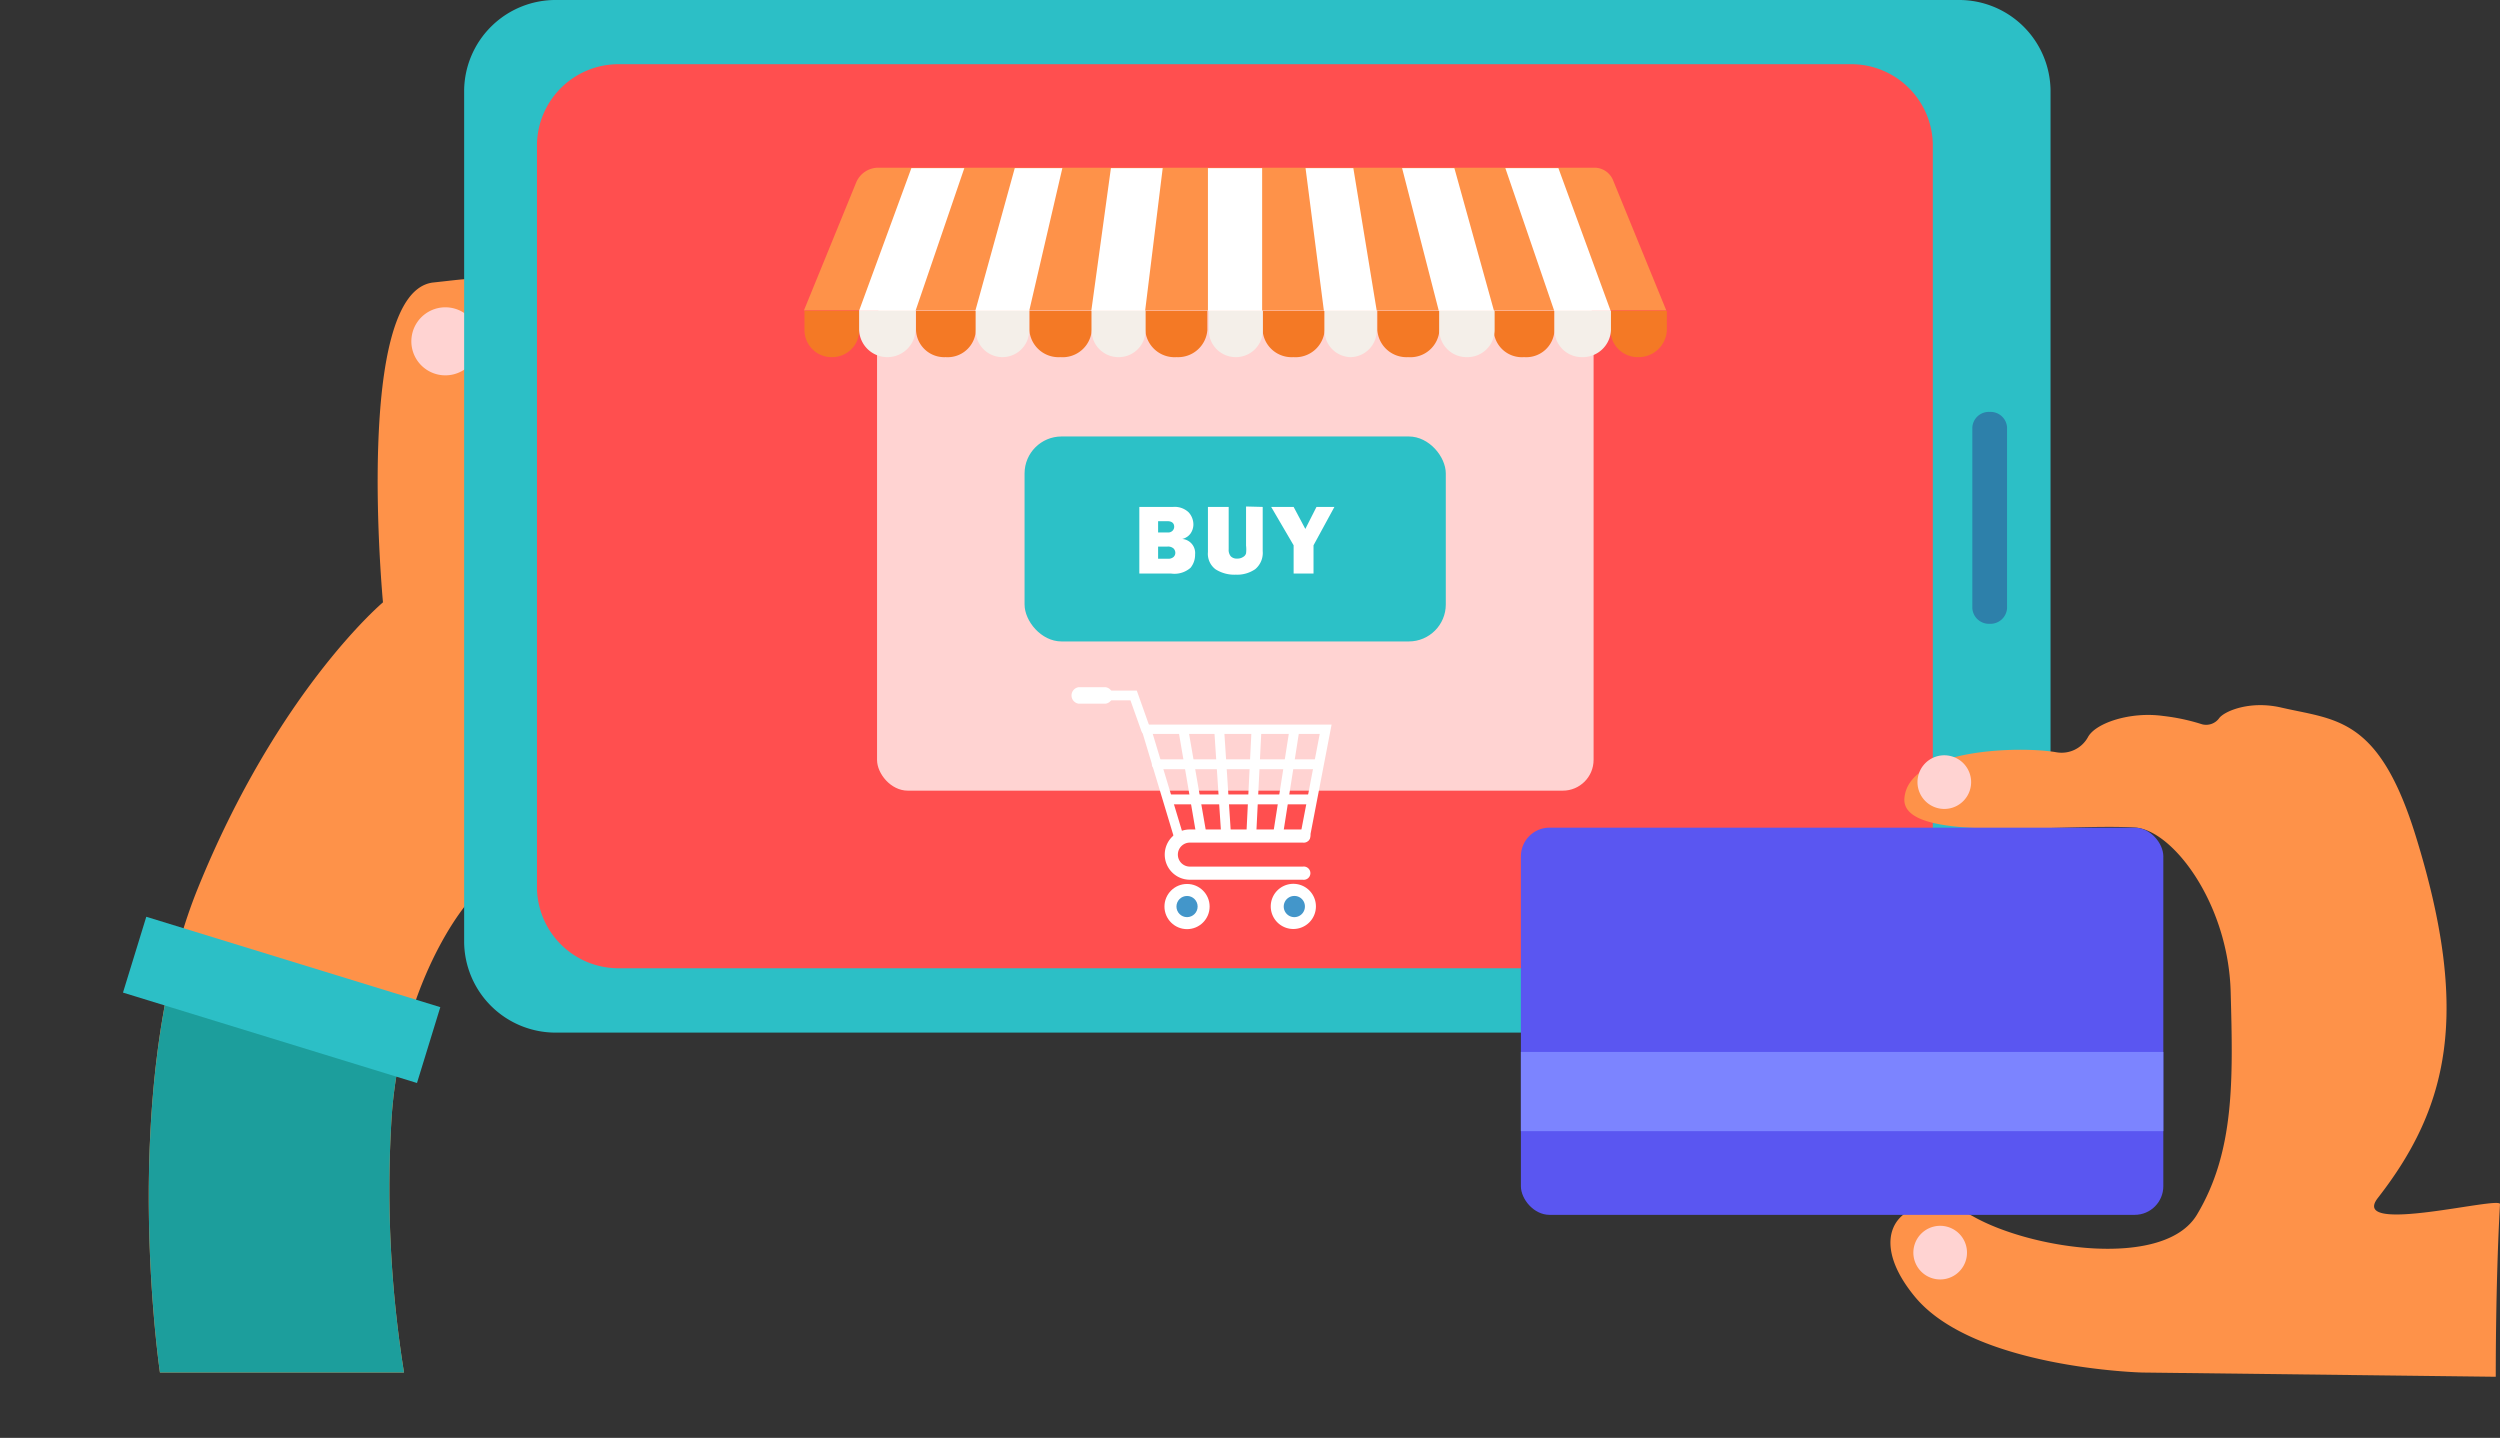 <svg id="Layer_1" data-name="Layer 1" xmlns="http://www.w3.org/2000/svg" xmlns:xlink="http://www.w3.org/1999/xlink" viewBox="0 0 177.1 101.86"><rect x="0" y="0" width="177.1" height="101.86" fill="#333333" stroke="none"/><defs><style>.cls-1{fill:none;}.cls-2{fill:#fe9249;}.cls-3{fill:#ffd3d2;}.cls-4{fill:#2cbfc6;}.cls-5{fill:#ff4f4f;}.cls-6{fill:#2cc1c7;}.cls-7{fill:#fff;}.cls-8{fill:#f47925;}.cls-9{fill:#f4efe9;}.cls-10{clip-path:url(#clip-path);}.cls-11{fill:#4396ca;}.cls-12{fill:#2d80aa;}.cls-13{fill:#5a56f1;}.cls-14{fill:#7c84ff;}.cls-15{clip-path:url(#clip-path-2);}.cls-16{fill:#1c9e9c;}</style><clipPath id="clip-path" transform="translate(-689.47 -325.23)"><path class="cls-1" d="M803.89,338.4a2,2,0,0,0-1.87-1.26H750.55l-4.13,10.11h61.09Z"/></clipPath><clipPath id="clip-path-2" transform="translate(-689.47 -325.23)"><path class="cls-1" d="M700.8,422.46s-3-20.27,2.68-34.29S716.6,367.9,716.6,367.9s-2.09-22.06,3.58-22.66,5.66-1.19,5.66,8.95,3.28,32.49.3,32.49-8.35,8.05-8.94,17.89a82,82,0,0,0,.89,17.89Z"/></clipPath></defs><path class="cls-2" d="M700.8,422.46s-3-20.27,2.68-34.29S716.6,367.9,716.6,367.9s-2.09-22.06,3.58-22.66,5.66-1.19,5.66,8.95,3.28,32.49.3,32.49-8.35,8.05-8.94,17.89a82,82,0,0,0,.89,17.89Z" transform="translate(-689.47 -325.23)"/><path class="cls-3" d="M723.4,349.79a2.41,2.41,0,1,1-2-2.76A2.41,2.41,0,0,1,723.4,349.79Z" transform="translate(-689.47 -325.23)"/><path class="cls-4" d="M828.16,398.38H728.92a6.48,6.48,0,0,1-6.57-6.39V331.61a6.48,6.48,0,0,1,6.57-6.38h99.24a6.48,6.48,0,0,1,6.57,6.38V392A6.48,6.48,0,0,1,828.16,398.38Z" transform="translate(-689.47 -325.23)"/><path class="cls-5" d="M820.45,393.82h-87a5.78,5.78,0,0,1-5.94-5.59V335.38a5.78,5.78,0,0,1,5.94-5.6h87a5.78,5.78,0,0,1,5.94,5.6v52.85A5.78,5.78,0,0,1,820.45,393.82Z" transform="translate(-689.47 -325.23)"/><rect class="cls-3" x="62.13" y="20.46" width="50.76" height="35.55" rx="2.18"/><rect class="cls-6" x="72.58" y="30.92" width="29.84" height="14.52" rx="2.62"/><path class="cls-7" d="M770.18,365.86v-4.72h2.4a1.43,1.43,0,0,1,1.09.38,1.28,1.28,0,0,1,.34.86,1.13,1.13,0,0,1-.2.64,1,1,0,0,1-.59.39,1,1,0,0,1,.91,1.1,1.45,1.45,0,0,1-.32.94,1.72,1.72,0,0,1-1.38.41Zm1.33-2.91h.67a.43.43,0,0,0,.36-.13.4.4,0,0,0,.11-.27c0-.26-.17-.4-.49-.4h-.65Zm0,1.86h.71a.53.53,0,0,0,.39-.13.4.4,0,0,0,.12-.29.44.44,0,0,0-.12-.3.58.58,0,0,0-.44-.14h-.66Z" transform="translate(-689.47 -325.23)"/><path class="cls-7" d="M778.92,361.14v3.13a1.5,1.5,0,0,1-.53,1.28,2.26,2.26,0,0,1-1.38.39,2.47,2.47,0,0,1-1.43-.38,1.37,1.37,0,0,1-.54-1.22v-3.2h1.47v3a.7.7,0,0,0,.15.5.58.58,0,0,0,.45.16.71.71,0,0,0,.43-.12.42.42,0,0,0,.2-.25,2.28,2.28,0,0,0,0-.55v-2.77Z" transform="translate(-689.47 -325.23)"/><path class="cls-7" d="M784,361.14l-1.48,2.72v2h-1.41v-2l-1.59-2.72h1.59l.83,1.56.79-1.56Z" transform="translate(-689.47 -325.23)"/><path class="cls-2" d="M803.74,338a1.42,1.42,0,0,0-1.31-.89H751.69a1.7,1.7,0,0,0-1.57,1.05l-3.7,9.06h61.09Z" transform="translate(-689.47 -325.23)"/><path class="cls-8" d="M748.38,350.53h0a1.92,1.92,0,0,1-1.92-1.92v-1.36h3.88v1.36A1.92,1.92,0,0,1,748.38,350.53Z" transform="translate(-689.47 -325.23)"/><path class="cls-8" d="M756.46,350.53h0a2,2,0,0,1-2.1-1.92v-1.36h4.24v1.36A2,2,0,0,1,756.46,350.53Z" transform="translate(-689.47 -325.23)"/><path class="cls-8" d="M764.58,350.53h0a2.07,2.07,0,0,1-2.19-1.92v-1.36h4.42v1.36A2.07,2.07,0,0,1,764.58,350.53Z" transform="translate(-689.47 -325.23)"/><path class="cls-8" d="M772.82,350.53h0a2.08,2.08,0,0,1-2.22-1.92v-1.36H775v1.36A2.08,2.08,0,0,1,772.82,350.53Z" transform="translate(-689.47 -325.23)"/><path class="cls-8" d="M781.09,350.53h0a2.06,2.06,0,0,1-2.18-1.92v-1.36h4.4v1.36A2.07,2.07,0,0,1,781.09,350.53Z" transform="translate(-689.47 -325.23)"/><path class="cls-8" d="M789.22,350.53h0a2.07,2.07,0,0,1-2.18-1.92v-1.36h4.4v1.36A2.06,2.06,0,0,1,789.22,350.53Z" transform="translate(-689.47 -325.23)"/><path class="cls-8" d="M797.46,350.53h-.05a2,2,0,0,1-2.13-1.92v-1.36h4.31v1.36A2,2,0,0,1,797.46,350.53Z" transform="translate(-689.47 -325.23)"/><path class="cls-8" d="M805.55,350.53h0a1.94,1.94,0,0,1-2-1.92v-1.36h4v1.36A2,2,0,0,1,805.55,350.53Z" transform="translate(-689.47 -325.23)"/><path class="cls-9" d="M752.33,350.53h0a2,2,0,0,1-2-1.92v-1.36h4v1.36A2,2,0,0,1,752.33,350.53Z" transform="translate(-689.47 -325.23)"/><path class="cls-9" d="M760.47,350.53h0a1.9,1.9,0,0,1-1.88-1.92v-1.36h3.79v1.36A1.9,1.9,0,0,1,760.47,350.53Z" transform="translate(-689.47 -325.23)"/><path class="cls-9" d="M768.69,350.53h0a1.9,1.9,0,0,1-1.89-1.92v-1.36h3.82v1.36A1.9,1.9,0,0,1,768.69,350.53Z" transform="translate(-689.47 -325.23)"/><path class="cls-9" d="M777,350.53h0a1.91,1.91,0,0,1-1.9-1.92v-1.36h3.83v1.36A1.91,1.91,0,0,1,777,350.53Z" transform="translate(-689.47 -325.23)"/><path class="cls-9" d="M785.15,350.53h0a1.89,1.89,0,0,1-1.85-1.92v-1.36H787v1.36A1.89,1.89,0,0,1,785.15,350.53Z" transform="translate(-689.47 -325.23)"/><path class="cls-9" d="M793.37,350.53h0a1.93,1.93,0,0,1-1.94-1.92v-1.36h3.92v1.36A1.93,1.93,0,0,1,793.37,350.53Z" transform="translate(-689.47 -325.23)"/><path class="cls-9" d="M801.59,350.53h0a1.94,1.94,0,0,1-2-1.92v-1.36h4v1.36A2,2,0,0,1,801.59,350.53Z" transform="translate(-689.47 -325.23)"/><g class="cls-10"><rect class="cls-7" x="85.57" y="10.64" width="3.84" height="16.38"/><polygon class="cls-7" points="80.57 26.49 76.77 25.93 78.99 9.78 82.58 10.17 80.57 26.49"/><polygon class="cls-7" points="72.03 25.81 68.31 24.85 72.69 9 75.71 9.96 72.03 25.81"/><polygon class="cls-7" points="94.36 26.49 98.17 25.93 95.51 9.71 92.27 10.24 94.36 26.49"/><polygon class="cls-7" points="111.38 25.75 114.98 24.43 109.35 9.05 106.08 10.28 111.38 25.75"/><polygon class="cls-7" points="63.58 25.75 59.97 24.43 65.61 9.05 68.87 10.28 63.58 25.75"/><polygon class="cls-7" points="102.9 25.81 106.62 24.85 102.24 9.07 98.82 9.95 102.9 25.81"/></g><path class="cls-7" d="M781.76,387.55h-8a1.78,1.78,0,0,1-1.78-1.78v0a1.78,1.78,0,0,1,1.78-1.78h8a.47.47,0,1,1,0,.93h-8a.85.85,0,0,0-.85.85v0a.85.85,0,0,0,.85.85h8a.47.47,0,1,1,0,.93Z" transform="translate(-689.47 -325.23)"/><path class="cls-7" d="M773,384.88a.36.36,0,0,1-.34-.25l-2.43-8.07H783.8l-1.54,8a.35.35,0,0,1-.41.28.34.34,0,0,1-.27-.41l1.38-7.21H771.13l2.16,7.17a.34.34,0,0,1-.23.44Z" transform="translate(-689.47 -325.23)"/><path class="cls-7" d="M770.66,377.26a.35.35,0,0,1-.33-.23l-.78-2.19h-1.77a.35.35,0,0,1,0-.69H770l.94,2.65a.34.34,0,0,1-.21.44A.23.23,0,0,1,770.66,377.26Z" transform="translate(-689.47 -325.23)"/><path class="cls-7" d="M767.78,375.08h-1.89a.59.59,0,0,1,0-1.17h1.89a.59.59,0,0,1,0,1.17Z" transform="translate(-689.47 -325.23)"/><circle class="cls-7" cx="84.09" cy="64.22" r="1.6"/><path class="cls-7" d="M782.69,389.45a1.6,1.6,0,1,1-1.6-1.61A1.6,1.6,0,0,1,782.69,389.45Z" transform="translate(-689.47 -325.23)"/><circle class="cls-11" cx="84.09" cy="64.22" r="0.75"/><path class="cls-11" d="M781.91,389.45a.75.75,0,1,1-.74-.75A.74.74,0,0,1,781.91,389.45Z" transform="translate(-689.47 -325.23)"/><path class="cls-7" d="M774.57,384.69a.35.35,0,0,1-.35-.29L773,377.26a.37.37,0,0,1,.29-.41.35.35,0,0,1,.4.29l1.24,7.14a.36.36,0,0,1-.28.41Z" transform="translate(-689.47 -325.23)"/><path class="cls-7" d="M776.31,384.54a.35.35,0,0,1-.34-.33l-.47-7.07a.35.35,0,0,1,.33-.37.36.36,0,0,1,.37.33l.46,7.06a.33.33,0,0,1-.32.37Z" transform="translate(-689.47 -325.23)"/><path class="cls-7" d="M780,384.69h-.05a.35.35,0,0,1-.29-.4l1.12-7.15a.35.35,0,0,1,.69.11l-1.12,7.15A.35.35,0,0,1,780,384.69Z" transform="translate(-689.47 -325.23)"/><path class="cls-7" d="M778.1,384.54h0a.34.34,0,0,1-.33-.36l.35-7.07a.35.35,0,0,1,.7,0l-.35,7.06A.36.36,0,0,1,778.1,384.54Z" transform="translate(-689.47 -325.23)"/><path class="cls-7" d="M782.6,379.72H771.42a.35.35,0,0,1-.35-.35.35.35,0,0,1,.35-.35H782.6a.35.35,0,0,1,.35.35A.34.34,0,0,1,782.6,379.72Z" transform="translate(-689.47 -325.23)"/><path class="cls-7" d="M782.21,382.21h-9.86a.35.35,0,0,1-.34-.35.34.34,0,0,1,.34-.35h9.86a.34.34,0,0,1,.35.35A.35.35,0,0,1,782.21,382.21Z" transform="translate(-689.47 -325.23)"/><path class="cls-12" d="M831.65,368.32a1.18,1.18,0,0,1-1.23,1.1h0a1.18,1.18,0,0,1-1.23-1.1V355.51a1.17,1.17,0,0,1,1.23-1.1h0a1.17,1.17,0,0,1,1.23,1.1Z" transform="translate(-689.47 -325.23)"/><path class="cls-2" d="M841.22,422.46s-11.92-.3-16.1-5.37,0-8,4.18-5.66,13.5,3.69,15.8-.15c2.68-4.47,2.56-9.54,2.39-15.8s-4.12-11.48-6.8-11.63c-5.37-.3-16.61,1.19-16.31-2.09.32-3.56,8.33-3.67,10.76-3.24a2.13,2.13,0,0,0,2.24-1.07c.53-1,3-1.83,5.34-1.5a14.31,14.31,0,0,1,2.75.59,1.14,1.14,0,0,0,1.21-.44c.37-.49,2.16-1.26,4.38-.75,3.88.9,6.92.63,9.54,9.1,3.88,12.52,2.35,19.18-2.68,25.64-2.09,2.68,8.68-.15,8.65.44-.32,5.64-.3,12.23-.3,12.23Z" transform="translate(-689.47 -325.23)"/><rect class="cls-13" x="107.74" y="58.63" width="45.51" height="27.43" rx="2.03"/><rect class="cls-14" x="107.74" y="74.52" width="45.51" height="5.61"/><path class="cls-3" d="M828.79,414.26a1.9,1.9,0,1,1-1.58-2.17A1.9,1.9,0,0,1,828.79,414.26Z" transform="translate(-689.47 -325.23)"/><path class="cls-3" d="M829.09,380.87a1.9,1.9,0,1,1-3.75-.6,1.9,1.9,0,0,1,3.75.6Z" transform="translate(-689.47 -325.23)"/><g class="cls-15"><polygon class="cls-16" points="7.75 65.78 32.5 74.73 34.59 101.86 0 99.17 7.75 65.78"/></g><rect class="cls-4" x="706.63" y="385.18" width="5.62" height="21.79" transform="translate(-567.12 632.55) rotate(-72.91)"/></svg>
